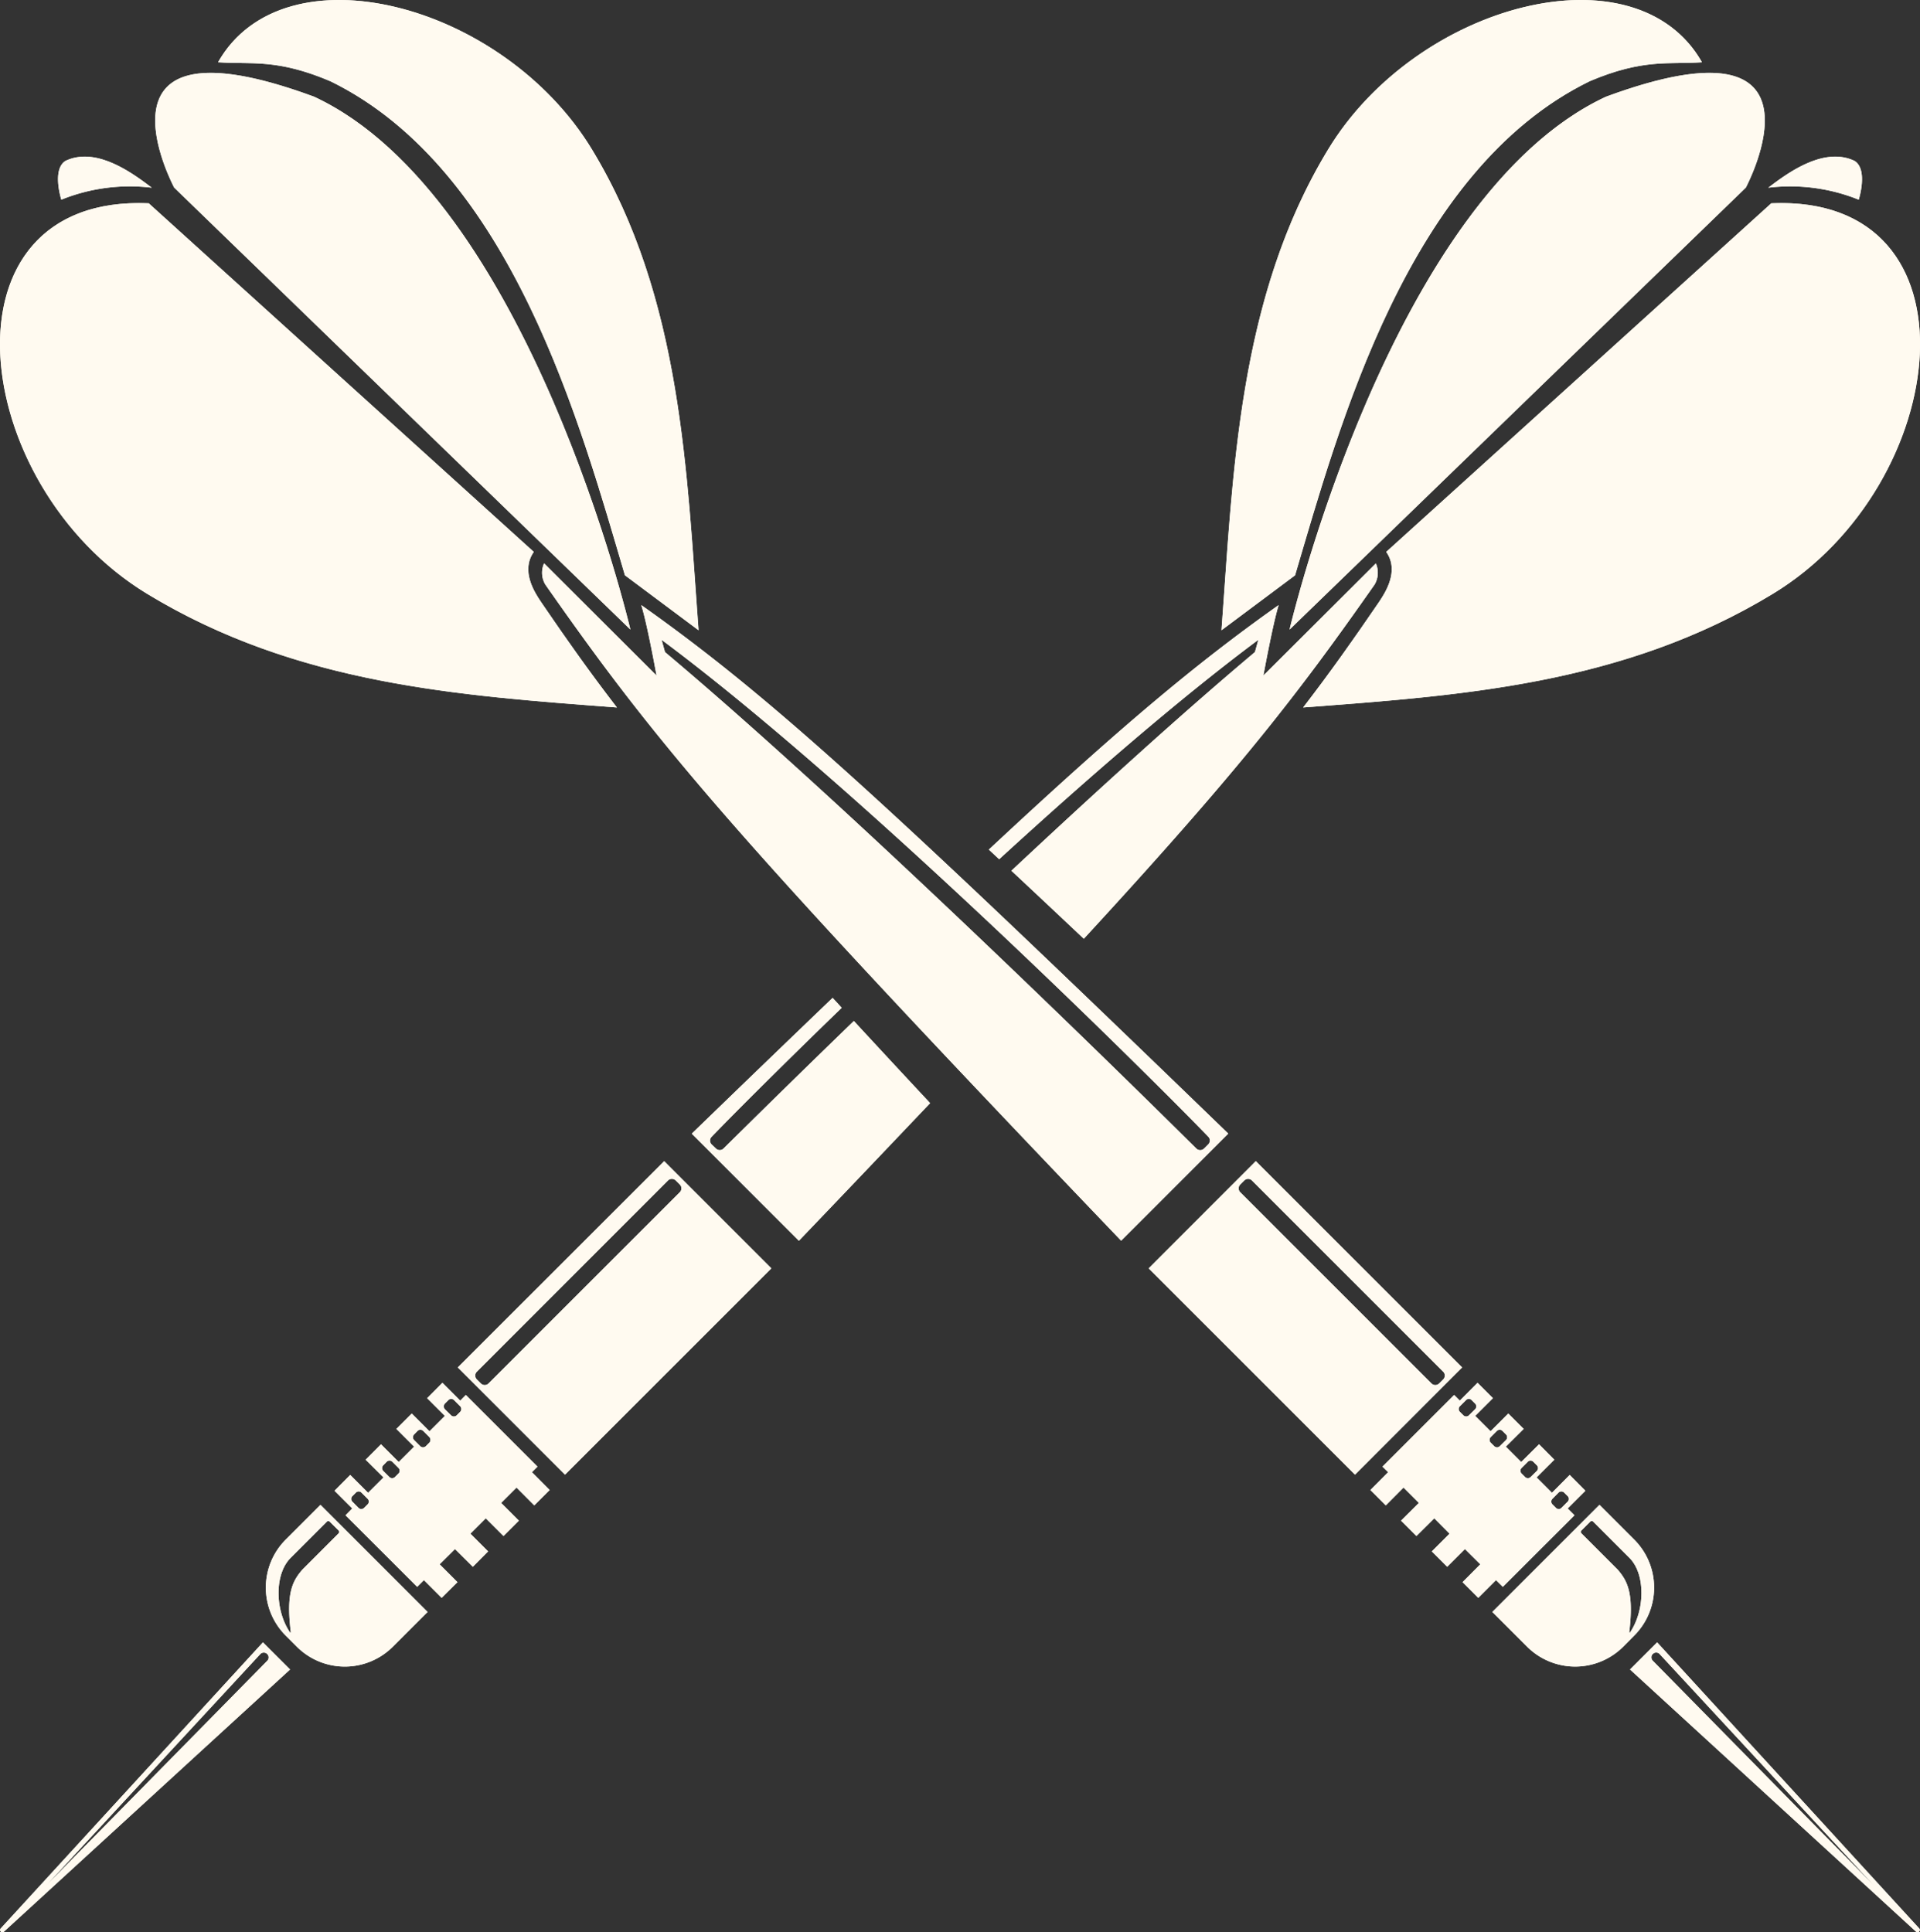 <svg xmlns="http://www.w3.org/2000/svg" xmlns:xlink="http://www.w3.org/1999/xlink" id="Group_8" data-name="Group 8" width="152.947" height="153.956" viewBox="0 0 152.947 153.956"><rect x="0" y="0" width="152.947" height="153.956" fill="#333333" stroke="none"/><defs><clipPath id="clip-path"><rect id="Rectangle_11" data-name="Rectangle 11" width="152.947" height="153.956" fill="#fffaf0"></rect></clipPath></defs><g id="Group_7" data-name="Group 7" clip-path="url(#clip-path)"><path id="Path_80" data-name="Path 80" d="M141.1,16.2,110.426,43.972c1.055,1.506-.051,3.215-.612,4.049-2.11,3.088-3.853,5.546-6.006,8.345,12.53-.953,25.469-1.795,37.42-9.06C155.562,38.6,158.139,15.458,141.1,16.2M100.039,92.511l-8.532,8.541,16.435,16.435,8.532-8.541Zm14.606,17.711a.431.431,0,0,1-.612,0L98.8,94.986a.431.431,0,0,1,0-.612l.323-.323a.431.431,0,0,1,.612,0l15.235,15.235a.431.431,0,0,1,0,.612Zm33.074-97.409c-2.433-1.148-5.308.961-6.856,2.144a14.59,14.59,0,0,1,7.205.953s.774-2.424-.349-3.1m-19.795-5.1c-17.141,7.988-25.2,42.448-25.2,42.448l36.349-35.209S146.638.793,127.924,7.709m-22.117,4.185C98.6,23.744,98.236,37.754,97.3,50.216l5.861-4.381c3.479-11.722,8.94-32.248,23.461-39.36,4.313-1.829,6.329-1.327,8.957-1.514C130.323-4.311,112.9.223,105.807,11.894m3.8,32.989-8.966,8.94s.749-4.109,1.216-5.614c-6.491,4.594-12.471,9.578-23.087,19.48.272.255.544.51.825.766,6.958-6.371,14.393-12.828,20.645-17.481l-.272.978c-5.87,4.934-12.785,11.229-19.4,17.421q2.756,2.577,5.767,5.419c12.471-13.534,17.09-19.548,23.163-28.216a1.861,1.861,0,0,0,.1-1.693M51.084,48.209c.476,1.506,1.216,5.614,1.216,5.614l-8.957-8.94a1.835,1.835,0,0,0,.1,1.693c8.821,12.607,14.589,19.582,45.868,52.273l8.532-8.532C70.215,63.589,61.283,55.422,51.084,48.209M95.9,91.516a.435.435,0,0,1-.6-.009c-6.525-6.465-27.7-27.255-42.329-39.556l-.272-.978c16.205,12.054,40.338,36.238,43.562,39.6a.429.429,0,0,1-.017.6Zm-42.992,1L36.469,108.946l8.541,8.541,16.435-16.435ZM38.919,110.222a.431.431,0,0,1-.612,0l-.323-.323a.431.431,0,0,1,0-.612L53.21,94.051a.442.442,0,0,1,.621,0l.323.323a.431.431,0,0,1,0,.612Zm29.1-28.88c-4.534,4.389-8.243,8.047-10.387,10.165a.424.424,0,0,1-.587.009l-.357-.34a.429.429,0,0,1-.008-.6c1.165-1.216,5.087-5.172,10.37-10.284-.238-.264-.485-.527-.723-.791-3.369,3.233-7.086,6.814-11.22,10.82l8.532,8.532c3.853-4.024,7.316-7.664,10.455-10.965q-3.215-3.445-6.074-6.542M47.145,11.894C40.051.223,22.629-4.311,17.372,4.961c2.62.187,4.645-.315,8.957,1.514C40.842,13.587,46.3,34.113,49.782,45.835l5.861,4.381c-.936-12.462-1.293-26.472-8.5-38.322M25.028,7.709C6.305.793,13.876,14.948,13.876,14.948l36.34,35.209S42.16,15.7,25.028,7.709m-19.795,5.1c-1.123.672-.349,3.1-.349,3.1a14.59,14.59,0,0,1,7.205-.953c-1.548-1.182-4.423-3.292-6.856-2.144M43.139,48.022c-.57-.834-1.676-2.543-.621-4.049L11.851,16.2C-5.2,15.458-2.61,38.6,11.715,47.307c11.952,7.265,24.9,8.107,37.429,9.06-2.152-2.8-3.9-5.257-6.006-8.345M20.945,130.85.053,153.648a.181.181,0,0,0,.255.255l22.8-20.892ZM3.583,150.322l17.149-18.536a.383.383,0,0,1,.553-.008.377.377,0,0,1,.009.536ZM25.53,119.894l-2.765,2.765a5.406,5.406,0,0,0,0,7.656l.876.876a5.406,5.406,0,0,0,7.656,0l2.765-2.765Zm1.446,2.271-2.884,2.884c-.766.885-1.319,1.837-.927,4.976a.037.037,0,0,1-.068.026c-1.174-1.718-1.267-4.619.06-5.938l2.884-2.884a.159.159,0,0,1,.221,0l.715.706a.17.17,0,0,1,0,.23m15.584-2.229,1.225-1.225-1.412-1.421.442-.442-5.708-5.708-.442.451-1.421-1.421L34.028,111.4l1.412,1.412-1.225,1.225L32.8,112.621l-1.225,1.225,1.412,1.412-1.225,1.225-1.412-1.412L29.128,116.3l1.421,1.412-1.225,1.225L27.9,117.512l-1.25,1.259,1.412,1.412-.536.544,5.708,5.7.536-.536,1.412,1.412,1.259-1.25-1.421-1.421,1.225-1.216,1.421,1.412,1.216-1.225-1.412-1.412,1.225-1.225,1.412,1.412,1.225-1.225-1.412-1.412,1.225-1.225Zm-13.279-.077-.272.272a.323.323,0,0,1-.459,0l-.476-.485a.313.313,0,0,1,0-.451l.272-.272a.313.313,0,0,1,.451,0l.485.485a.313.313,0,0,1,0,.451M31.74,117.4l-.272.272a.323.323,0,0,1-.459,0l-.476-.476a.323.323,0,0,1,0-.459l.264-.272a.323.323,0,0,1,.459,0l.485.485a.313.313,0,0,1,0,.451m2.458-2.458-.272.272a.323.323,0,0,1-.459,0l-.476-.476a.323.323,0,0,1,0-.459l.264-.272a.323.323,0,0,1,.459,0l.485.485a.329.329,0,0,1,0,.451m2.458-2.458-.272.272a.323.323,0,0,1-.459,0l-.485-.476a.34.34,0,0,1,0-.459l.272-.272a.323.323,0,0,1,.459,0l.485.485a.329.329,0,0,1,0,.451m89.634,6.286-1.25-1.259-1.412,1.421-1.225-1.225,1.412-1.412L122.6,115.07l-1.421,1.412-1.225-1.225,1.421-1.412-1.225-1.225-1.412,1.412-1.225-1.225,1.412-1.412-1.225-1.225-1.412,1.421-.451-.451-5.708,5.708.451.442-1.412,1.421,1.225,1.225,1.412-1.421,1.225,1.225-1.421,1.412,1.225,1.225,1.421-1.412,1.216,1.225-1.412,1.412,1.225,1.225,1.412-1.412,1.225,1.216-1.412,1.421,1.25,1.25,1.412-1.412.544.536,5.708-5.7-.544-.544Zm-9.272-6.014a.313.313,0,0,1-.451,0l-.272-.272a.313.313,0,0,1,0-.451l.485-.485a.313.313,0,0,1,.451,0l.272.272a.323.323,0,0,1,0,.459Zm2.458,2.458a.313.313,0,0,1-.451,0l-.272-.272a.313.313,0,0,1,0-.451l.485-.485a.313.313,0,0,1,.451,0l.272.272a.323.323,0,0,1,0,.459Zm2.008,2.458-.272-.272a.313.313,0,0,1,0-.451l.485-.485a.313.313,0,0,1,.451,0l.272.272a.323.323,0,0,1,0,.459l-.485.476a.313.313,0,0,1-.451,0m2.458,2.458-.272-.272a.313.313,0,0,1,0-.451l.476-.485a.323.323,0,0,1,.459,0l.272.272a.313.313,0,0,1,0,.451l-.485.485a.313.313,0,0,1-.451,0m6.235,2.526-2.765-2.765-8.532,8.532,2.765,2.765a5.417,5.417,0,0,0,7.664,0l.868-.876a5.406,5.406,0,0,0,0-7.656m-.323,7.392a.037.037,0,0,1-.068-.026c.383-3.139-.17-4.092-.927-4.976l-2.884-2.884a.155.155,0,0,1,0-.23l.706-.706a.17.17,0,0,1,.23,0l2.884,2.884c1.319,1.319,1.225,4.219.06,5.938m23.036,23.6-20.884-22.8-2.161,2.161L152.635,153.9a.181.181,0,0,0,.255-.255m-21.232-21.335a.385.385,0,0,1,0-.536h.008a.373.373,0,0,1,.544.008l17.158,18.536Z" transform="translate(0 0)" fill="#fffaf0"></path><path id="Path_81" data-name="Path 81" d="M20.945,153.822.053,176.62a.181.181,0,0,0,.255.255l22.8-20.892ZM3.583,173.294l17.149-18.536a.383.383,0,0,1,.553-.008.377.377,0,0,1,.009.536Z" transform="translate(0 -22.972)" fill="#fffaf0"></path><path id="Path_82" data-name="Path 82" d="M29.248,140.942l-2.765,2.765a5.406,5.406,0,0,0,0,7.656l.876.876a5.406,5.406,0,0,0,7.656,0l2.765-2.765Zm1.446,2.271L27.81,146.1c-.766.885-1.319,1.837-.927,4.976a.037.037,0,0,1-.068.026c-1.174-1.718-1.267-4.619.06-5.938l2.884-2.884a.159.159,0,0,1,.221,0l.715.706a.17.17,0,0,1,0,.23" transform="translate(-3.718 -21.048)" fill="#fffaf0"></path><path id="Path_83" data-name="Path 83" d="M59.315,108.752,42.872,125.187l8.541,8.541,16.435-16.435ZM45.322,126.463a.431.431,0,0,1-.612,0l-.323-.323a.431.431,0,0,1,0-.612l15.227-15.235a.442.442,0,0,1,.621,0l.323.323a.431.431,0,0,1,0,.612Z" transform="translate(-6.403 -16.241)" fill="#fffaf0"></path><path id="Path_84" data-name="Path 84" d="M47.239,139.278l1.225-1.225-1.412-1.421.442-.442-5.708-5.708-.442.451-1.421-1.421-1.216,1.225,1.412,1.412-1.225,1.225-1.412-1.412-1.225,1.225,1.412,1.412-1.225,1.225-1.412-1.412-1.225,1.225,1.421,1.412L34,138.274l-1.421-1.421-1.25,1.259,1.412,1.412-.536.544,5.708,5.7.536-.536,1.412,1.412,1.259-1.25L39.7,143.973l1.225-1.216,1.421,1.412,1.216-1.225-1.412-1.412,1.225-1.225,1.412,1.412,1.225-1.225L44.6,139.082l1.225-1.225ZM33.961,139.2l-.272.272a.323.323,0,0,1-.459,0l-.476-.485a.313.313,0,0,1,0-.451l.272-.272a.313.313,0,0,1,.451,0l.485.485a.313.313,0,0,1,0,.451m2.458-2.458-.272.272a.323.323,0,0,1-.459,0l-.476-.476a.323.323,0,0,1,0-.459l.264-.272a.323.323,0,0,1,.459,0l.485.485a.313.313,0,0,1,0,.451m2.458-2.458-.272.272a.323.323,0,0,1-.459,0l-.476-.476a.323.323,0,0,1,0-.459l.264-.272a.323.323,0,0,1,.459,0l.485.485a.329.329,0,0,1,0,.451m2.458-2.458-.272.272a.323.323,0,0,1-.459,0l-.485-.476a.34.34,0,0,1,0-.459l.272-.272a.323.323,0,0,1,.459,0l.485.485a.329.329,0,0,1,0,.451" transform="translate(-4.679 -19.342)" fill="#fffaf0"></path><path id="Path_85" data-name="Path 85" d="M143.7,6.479c4.311-1.836,6.334-1.327,8.958-1.521C147.4-4.311,129.982.223,122.888,11.893c-7.205,11.854-7.567,25.862-8.5,38.32l5.863-4.376c3.477-11.722,8.94-32.254,23.455-39.358" transform="translate(-17.082 0)" fill="#fffaf0"></path><path id="Path_86" data-name="Path 86" d="M159.324,19.038,128.652,46.81c1.055,1.5-.051,3.221-.618,4.052-2.109,3.086-3.849,5.545-6,8.346,12.53-.954,25.475-1.8,37.425-9.06,14.328-8.709,16.91-31.852-.131-31.11" transform="translate(-18.224 -2.841)" fill="#fffaf0"></path><path id="Path_87" data-name="Path 87" d="M120.764,51.179l36.343-35.214s7.568-14.153-11.149-7.238c-17.139,7.989-25.194,42.452-25.194,42.452" transform="translate(-18.035 -1.019)" fill="#fffaf0"></path><path id="Path_88" data-name="Path 88" d="M172.793,18.1s.777-2.429-.348-3.1c-2.434-1.149-5.309.963-6.854,2.144a14.554,14.554,0,0,1,7.2.956" transform="translate(-24.73 -2.191)" fill="#fffaf0"></path><path id="Path_89" data-name="Path 89" d="M123.438,52.762l-8.966,8.94s.749-4.109,1.216-5.614c-6.491,4.594-12.471,9.578-23.087,19.48.272.255.544.51.825.766,6.958-6.371,14.393-12.828,20.645-17.481l-.272.978c-5.87,4.934-12.785,11.229-19.4,17.421q2.756,2.577,5.767,5.419c12.471-13.534,17.09-19.548,23.163-28.216a1.861,1.861,0,0,0,.1-1.693" transform="translate(-13.829 -7.88)" fill="#fffaf0"></path><path id="Path_90" data-name="Path 90" d="M77.695,95.3c-4.534,4.389-8.243,8.047-10.387,10.165a.424.424,0,0,1-.587.009l-.357-.34a.429.429,0,0,1-.008-.6c1.165-1.216,5.087-5.172,10.37-10.284-.238-.264-.485-.527-.723-.791-3.369,3.233-7.086,6.814-11.22,10.82l8.532,8.532c3.853-4.024,7.316-7.664,10.455-10.965q-3.215-3.445-6.074-6.542" transform="translate(-9.675 -13.956)" fill="#fffaf0"></path><path id="Path_91" data-name="Path 91" d="M58.664,56.088c.476,1.506,1.216,5.614,1.216,5.614l-8.957-8.94a1.835,1.835,0,0,0,.1,1.693c8.821,12.607,14.589,19.582,45.868,52.273l8.532-8.532C77.8,71.468,68.864,63.3,58.664,56.088M103.486,99.4a.435.435,0,0,1-.6-.009c-6.525-6.465-27.7-27.255-42.329-39.556l-.272-.978c16.205,12.054,40.338,36.238,43.562,39.6a.429.429,0,0,1-.017.6Z" transform="translate(-7.581 -7.88)" fill="#fffaf0"></path><path id="Path_92" data-name="Path 92" d="M175.686,176.62l-20.884-22.8-2.161,2.161,22.789,20.892a.181.181,0,0,0,.255-.255m-21.232-21.335a.385.385,0,0,1,0-.536h.008a.373.373,0,0,1,.544.008l17.158,18.536Z" transform="translate(-22.796 -22.972)" fill="#fffaf0"></path><path id="Path_93" data-name="Path 93" d="M151.049,143.707l-2.765-2.765-8.532,8.532,2.765,2.765a5.417,5.417,0,0,0,7.664,0l.868-.876a5.406,5.406,0,0,0,0-7.656m-.323,7.392a.037.037,0,0,1-.068-.026c.383-3.139-.17-4.092-.927-4.976l-2.884-2.884a.155.155,0,0,1,0-.23l.706-.706a.17.17,0,0,1,.23,0l2.884,2.884c1.319,1.319,1.225,4.219.06,5.938" transform="translate(-20.871 -21.048)" fill="#fffaf0"></path><path id="Path_94" data-name="Path 94" d="M145.456,138.112l-1.25-1.259-1.412,1.421-1.225-1.225,1.412-1.412-1.216-1.225-1.421,1.412-1.225-1.225,1.421-1.412-1.225-1.225-1.412,1.412-1.225-1.225,1.412-1.412-1.225-1.225-1.412,1.421-.451-.451-5.708,5.708.451.442-1.412,1.421,1.225,1.225,1.412-1.421,1.225,1.225-1.421,1.412L132,141.719l1.421-1.412,1.216,1.225-1.412,1.412,1.225,1.225,1.412-1.412,1.225,1.216-1.412,1.421,1.25,1.25,1.412-1.412.544.536,5.708-5.7-.544-.544Zm-9.272-6.014a.313.313,0,0,1-.451,0l-.272-.272a.313.313,0,0,1,0-.451l.485-.485a.313.313,0,0,1,.451,0l.272.272a.323.323,0,0,1,0,.459Zm2.458,2.458a.313.313,0,0,1-.451,0l-.272-.272a.313.313,0,0,1,0-.451l.485-.485a.313.313,0,0,1,.451,0l.272.272a.323.323,0,0,1,0,.459Zm2.008,2.458-.272-.272a.313.313,0,0,1,0-.451l.485-.485a.313.313,0,0,1,.451,0l.272.272a.323.323,0,0,1,0,.459l-.485.476a.313.313,0,0,1-.451,0m2.458,2.458-.272-.272a.313.313,0,0,1,0-.451l.476-.485a.323.323,0,0,1,.459,0l.272.272a.313.313,0,0,1,0,.451l-.485.485a.313.313,0,0,1-.451,0" transform="translate(-19.165 -19.342)" fill="#fffaf0"></path><path id="Path_95" data-name="Path 95" d="M116.1,108.752l-8.532,8.541,16.435,16.435,8.532-8.541Zm14.606,17.711a.431.431,0,0,1-.612,0l-15.235-15.235a.431.431,0,0,1,0-.612l.323-.323a.431.431,0,0,1,.612,0l15.235,15.235a.431.431,0,0,1,0,.612Z" transform="translate(-16.065 -16.241)" fill="#fffaf0"></path><path id="Path_96" data-name="Path 96" d="M52.832,45.837,58.7,50.212c-.937-12.458-1.3-26.466-8.5-38.319C43.1.223,25.675-4.311,20.419,4.958c2.625.194,4.647-.315,8.958,1.521,14.516,7.1,19.979,27.635,23.455,39.358" transform="translate(-3.049 0)" fill="#fffaf0"></path><path id="Path_97" data-name="Path 97" d="M11.718,50.149c11.95,7.264,24.9,8.105,37.425,9.06-2.154-2.8-3.893-5.26-6-8.347-.567-.83-1.673-2.546-.618-4.051L11.849,19.039c-17.041-.743-14.459,22.4-.131,31.11" transform="translate(0 -2.841)" fill="#fffaf0"></path><path id="Path_98" data-name="Path 98" d="M52.39,51.179S44.335,16.716,27.2,8.727C8.479,1.812,16.047,15.965,16.047,15.965Z" transform="translate(-2.171 -1.019)" fill="#fffaf0"></path><path id="Path_99" data-name="Path 99" d="M12.9,17.144C11.352,15.964,8.477,13.851,6.044,15c-1.124.672-.347,3.1-.347,3.1a14.549,14.549,0,0,1,7.2-.956" transform="translate(-0.812 -2.191)" fill="#fffaf0"></path></g></svg>